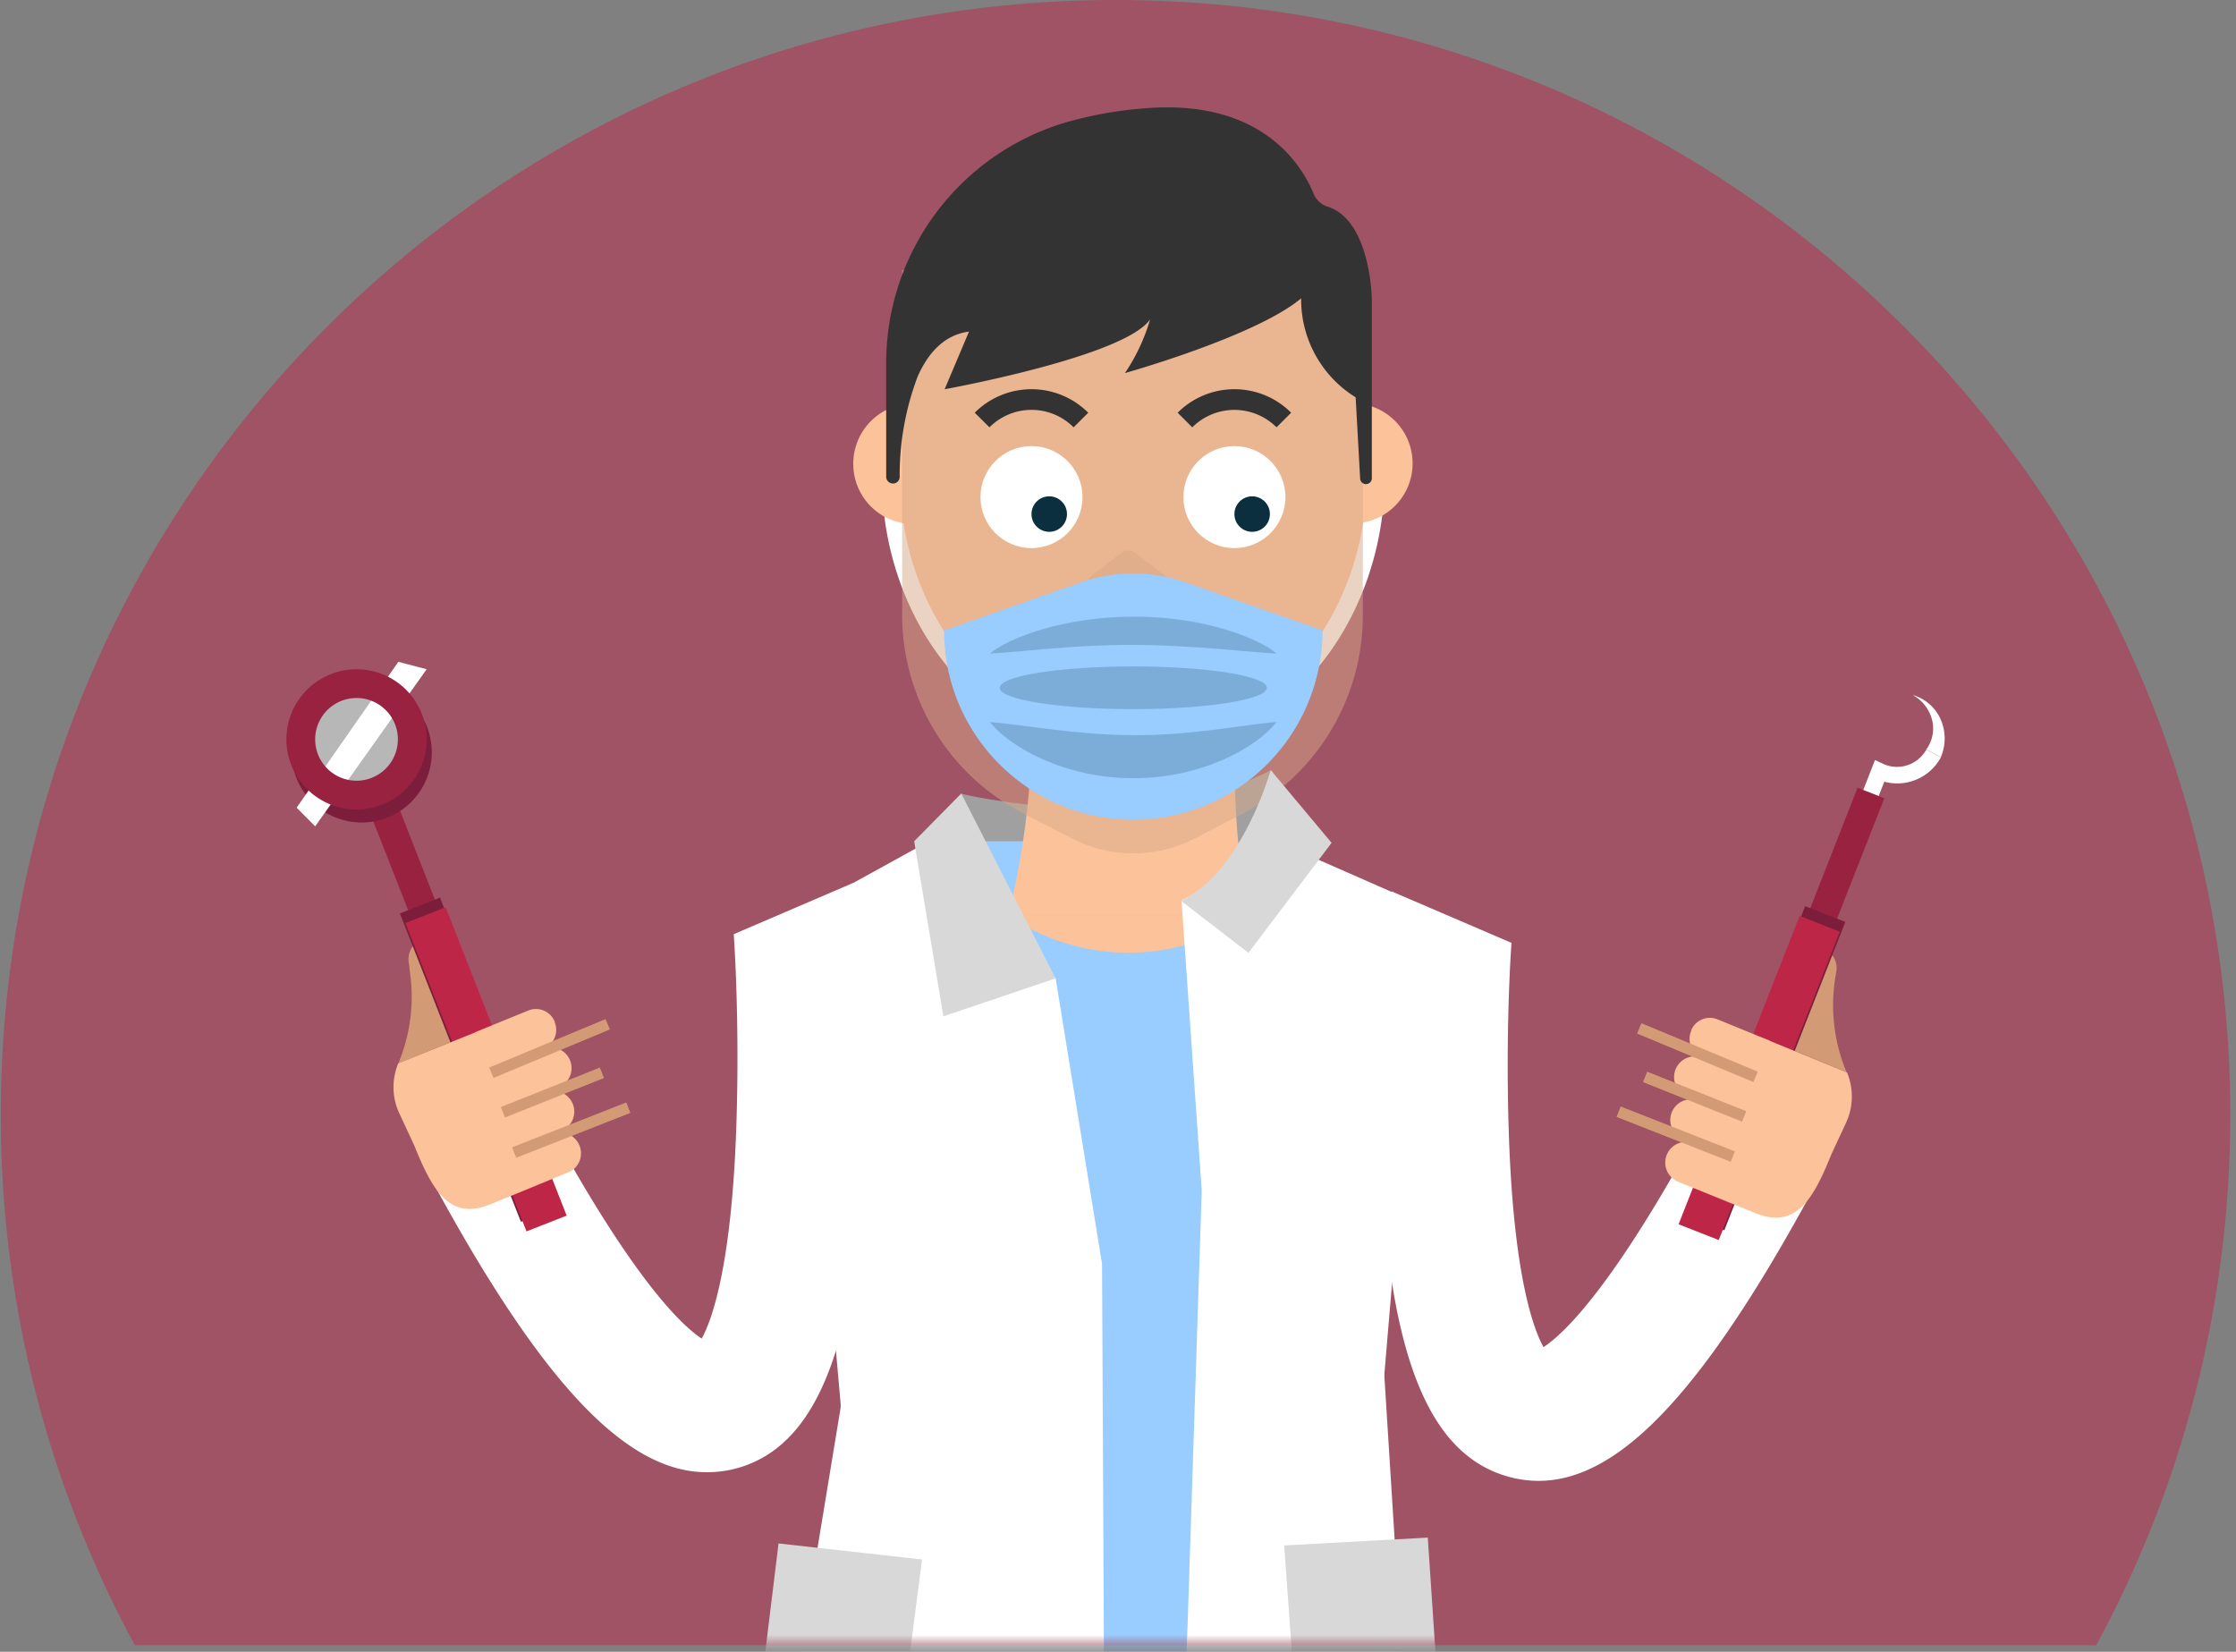 <svg width="199" height="147" viewBox="0 0 199 147" xmlns="http://www.w3.org/2000/svg" xmlns:xlink="http://www.w3.org/1999/xlink"><rect x="0" y="0" width="199" height="147" fill="#808080" stroke="none"/><defs><path d="M99.21 0c54.792 0 99.21 44.418 99.21 99.21 0 17.091-4.322 33.173-11.932 47.212H11.932C4.322 132.382 0 116.3 0 99.21 0 44.418 44.418 0 99.21 0z" id="a"/></defs><g transform="translate(.07)" fill="none" fill-rule="evenodd"><mask id="b" fill="#fff"><use xlink:href="#a"/></mask><use fill-opacity=".5" fill="#BE2648" fill-rule="nonzero" xlink:href="#a"/><g mask="url(#b)"><g transform="translate(25.42 9.555)" fill-rule="nonzero"><path d="M60.06 61.085s15.84 3.93 27.56-2.09l1.18 9.46-32.36 3.48 3.62-10.85z" fill="#A0A0A0"/><path d="M97.68 158.195H47.02l10.38-48.18-10.38-24.82c0-11 6.7-19.88 15-19.88h20.69c8.27 0 15 8.9 15 19.88l-.03 73z" fill="#9CF"/><path d="M84.95 59.915l-.36.18a20.26 20.26 0 01-18.5 0l-.35-.18c-5-5-7.21-11.31-10.92-17.65v-22.42a8.38 8.38 0 018.39-8.39h24.26a8.39 8.39 0 018.4 8.39v22.42c-3.7 5.47-7.75 13.49-10.92 17.65z" fill="#FCC29A"/><path d="M62.8 53.375c-6-4-9.89-12.3-9.79-20.58h1.6c-.09 7.78 3.56 15.51 9.09 19.29l-.9 1.29zm25.13 0l-.89-1.29c5.52-3.75 9.18-11.48 9.09-19.24h1.6c.07 8.24-3.84 16.5-9.8 20.53z" fill="#FFF"/><path d="M77.85 44.015a9.55 9.55 0 01-5.84 0 1.41 1.41 0 01-.3-2.38l2.62-2a1 1 0 011.2 0l2.62 2a1.41 1.41 0 01-.3 2.38z" fill="#D8A988" opacity=".5"/><path d="M55.8 26.355h3.21v10.73H55.8a5.35 5.35 0 01-5.35-5.35 5.35 5.35 0 015.35-5.38zm39.08 10.71h-3.21v-10.73h3.21a5.35 5.35 0 010 10.7v.03zm-9.24 34.87a69.68 69.68 0 01-1.24-13v-4H66.34a69.67 69.67 0 01-2.12 17h21.42z" fill="#FCC29A"/><path d="M84.95 62.935l-4.15 2.15a11.89 11.89 0 01-10.83 0l-4.19-2.15a19.87 19.87 0 01-10.98-17.65v-30.81h41v30.81a19.89 19.89 0 01-10.85 17.65z" fill="#D8A988" opacity=".5"/><path d="M75.37 63.395c-9.3 0-16.84-7.54-16.84-16.84l12.19-4.28a14.12 14.12 0 019.3 0l12.19 4.28a16.84 16.84 0 01-16.84 16.84z" fill="#9CF"/><circle fill="#FFF" cx="66.31" cy="34.685" r="4.54"/><circle fill="#FFF" cx="84.37" cy="34.685" r="4.54"/><circle fill="#0C2F3F" cx="67.89" cy="36.195" r="1.58"/><circle fill="#0C2F3F" cx="85.95" cy="36.195" r="1.58"/><path d="M53.98 33.475a.59.59 0 00.6-.59 24.69 24.69 0 011.6-8.93c.91-2.06 2.34-3.71 4.57-4l-2.17 5.13s16-2.89 18.29-6.22a17.12 17.12 0 01-2.24 4.78s11.64-3.26 15.68-6.65a10.24 10.24 0 004.85 8.81l.4 7.22a.52.52 0 001.04-.03v-16s-.12-6.93-3.91-8.15a2 2 0 01-1.27-1.16c-1-2.43-4.5-8.42-14.91-7.61a35.21 35.21 0 00-7.23 1.29 22.33 22.33 0 00-15.9 21.42v10.09a.6.6 0 00.6.6z" fill="#333"/><path d="M88.12 28.475a5.31 5.31 0 00-7.5 0l-1.3-1.3a7.14 7.14 0 0110.1 0l-1.3 1.3zm-18.06 0a5.29 5.29 0 00-7.49 0l-1.31-1.3a7.14 7.14 0 0110.1 0l-1.3 1.3z" fill="#333"/><ellipse fill="#0C2F3F" cx="11.89" cy="1.9" rx="11.89" ry="1.9" opacity=".2" transform="translate(63.48 49.755)"/><path d="M62.61 54.705c1.73 2.2 6.63 5 12.76 5s11-2.76 12.75-5c-2.85.21-7.48 1.2-12.75 1.17-5.27-.03-9.91-.96-12.76-1.17zm25.51-6.1c-1.73-1.45-6.63-3.3-12.75-3.28-6.12.02-11 1.83-12.76 3.28 2.85-.14 7.49-.79 12.76-.77 5.27.02 9.9.63 12.75.77z" fill="#0C2F3F" opacity=".2"/><path d="M64.22 71.935l.62.39a19 19 0 0020.8-.39H64.22z" fill="#FCC29A"/><path d="M72.96 174.215l-.16-27.83-.21-43.46-4.13-25.41-8.87-13.53-14.13 7.79 3.86 43.54a3 3 0 010 .43l-8.43 51.22 32.07 7.25zm17.7-107.78l-3-7.46s1.1 3.74-1.17 6.6c-2.27 2.86-6.83 5-6.83 5l1.79 25.64c.01.19.01.38 0 .57l-1.24 38.08-1.53 40.94 22.59-6.39-3.56-56.6 3.53-41.73-10.58-4.65z" fill="#FFF"/><path d="M101.58 127.285l-12.78.7 1.64 22.73 2.58 1a11.89 11.89 0 0010.16-.58l-1.6-23.85zm-57.78.52l12.77 1.43-2.93 22.6-2.63.9a12 12 0 01-10.12-1.16l2.91-23.77zm12.07-62.49l4.19-4.25 8.4 16.45-9.99 3.38zm23.75 5.3l6 4.63 7.4-9.79-5.42-6.48s-2.5 9.03-7.98 11.64z" fill="#D8D8D8"/><path d="M37.39 121.465c-7.43 0-15.2-8.55-25.34-27.64l10.17-5.4c8.39 15.8 13 20 14.74 21.15.86-1.56 2.68-6.32 3.09-19.15.3-9.41-.23-16.75-.24-16.84l10.67-4.58a177.26 177.26 0 011 23.85c-.81 17.49-4.29 26.23-11.29 28.23-.91.258-1.853.386-2.8.38z" fill="#FFF"/><path d="M10.92 76.265a1.88 1.88 0 013.39-1.5c.105.16.183.335.23.52l1.6 5.63a1.38 1.38 0 001.85.9l.41-.17-8.44 3.44a15.39 15.39 0 001-8.35l-.04-.47z" fill="#D39B75"/><path fill="#992241" d="M6.626 60.724l2.383-.935 4.57 11.645-2.382.935z"/><path d="M6.7 63.645a6.24 6.24 0 116.24-6.23 6.25 6.25 0 01-6.24 6.23zm0-9.91a3.68 3.68 0 100 7.36 3.68 3.68 0 000-7.36zm3.397 17.999l3.575-1.403 10.77 27.442-3.574 1.403z" fill="#7C1E3B"/><path fill="#BE2648" d="M10.597 72.592l3.575-1.403 10.77 27.441-3.574 1.403z"/><path d="M9.95 85.085l6.85-2.76a.76.76 0 01.18-.09l1.05-.43 3.5-1.43a1.8 1.8 0 012.35 1v.06a1.82 1.82 0 01-1 2.36l-1.9.77 1.87-.76a1.83 1.83 0 012.39 1 1.84 1.84 0 01-1 2.4l-1.05.43-1.76.71 1.76-.71a1.84 1.84 0 011.39 3.4l-1 .39-.46.19.46-.19a1.84 1.84 0 111.39 3.4l-4.17 1.72-2.66 1.08c-3.75 1.54-5.25-1.52-6.78-5.28l-1.3-2.79a5.52 5.52 0 01-.11-4.47z" fill="#FCC29A"/><path d="M20.085 92.552l10.163-3.995.366.93-10.163 3.996zm-1.003-3.584l8.815-3.515.37.929-8.814 3.515zm-1.034-3.515l10.357-4.315.385.923-10.357 4.315z" fill="#D39B75"/><circle fill="#B7B7B7" cx="6.24" cy="56.245" r="4.96"/><path fill="#FFF" d="M9.96 49.345L.91 62.325l1.65 1.66 9.92-13.98z"/><path d="M6.24 62.485a6.24 6.24 0 116.24-6.24 6.25 6.25 0 01-6.24 6.24zm0-9.92a3.68 3.68 0 100 7.36 3.68 3.68 0 000-7.36z" fill="#992241"/><path d="M141.34 62.225l-1.37-.53 1.41-3.61.71.33a2.9 2.9 0 001.26.28 3 3 0 002.6-1.54l1.29.7a4.42 4.42 0 01-5.03 2.16l-.87 2.21zm3.39-9.93a3.89 3.89 0 012.44 2.05 4.24 4.24 0 01.07 3.49l-1.29-.7a3.15 3.15 0 00.53-2.54 3.52 3.52 0 00-1.75-2.3zm-33.28 69.94c7.43 0 15.2-8.56 25.34-27.64l-10.17-5.4c-8.39 15.8-13 20-14.74 21.14-.87-1.56-2.68-6.32-3.09-19.14-.31-9.41.23-16.75.24-16.84l-10.67-4.58a178.12 178.12 0 00-1 23.84c.8 17.5 4.29 26.2 11.29 28.22a10 10 0 002.8.4z" fill="#FFF"/><path d="M137.92 77.025a1.88 1.88 0 00-3.63-.97l-1.6 5.63a1.37 1.37 0 01-1.84.9l-.41-.17 8.4 3.43a15.49 15.49 0 01-1-8.35l.08-.47z" fill="#D39B75"/><path fill="#992241" d="M135.26 72.194l4.57-11.645 2.383.935-4.57 11.645z"/><path fill="#7C1E3B" d="M124.395 98.533l10.77-27.442 3.575 1.403-10.77 27.442z"/><path fill="#BE2648" d="M123.902 99.402l10.77-27.442 3.575 1.403-10.77 27.442z"/><path d="M138.89 85.885l-6.8-2.78-.17-.09-1.05-.42-3.5-1.43a1.8 1.8 0 00-2.36 1v.06a1.8 1.8 0 001 2.35l1.89.78-1.86-.76a1.84 1.84 0 00-2.4 1 1.83 1.83 0 001 2.39l1.06.43 1.75.72-1.75-.72a1.841 1.841 0 10-1.39 3.41l.94.38.47.19-.47-.19a1.841 1.841 0 00-1.39 3.41l4.21 1.71 2.66 1.08c3.76 1.53 5.26-1.52 6.79-5.28l1.3-2.79a5.56 5.56 0 00.07-4.45z" fill="#FCC29A"/><path d="M118.379 89.846l.366-.931 10.163 3.995-.366.93zm2.357-3.096l.37-.929 8.815 3.515-.37.93zm-.53-4.322l.385-.923 10.357 4.315-.385.923z" fill="#D39B75"/></g></g></g></svg>
